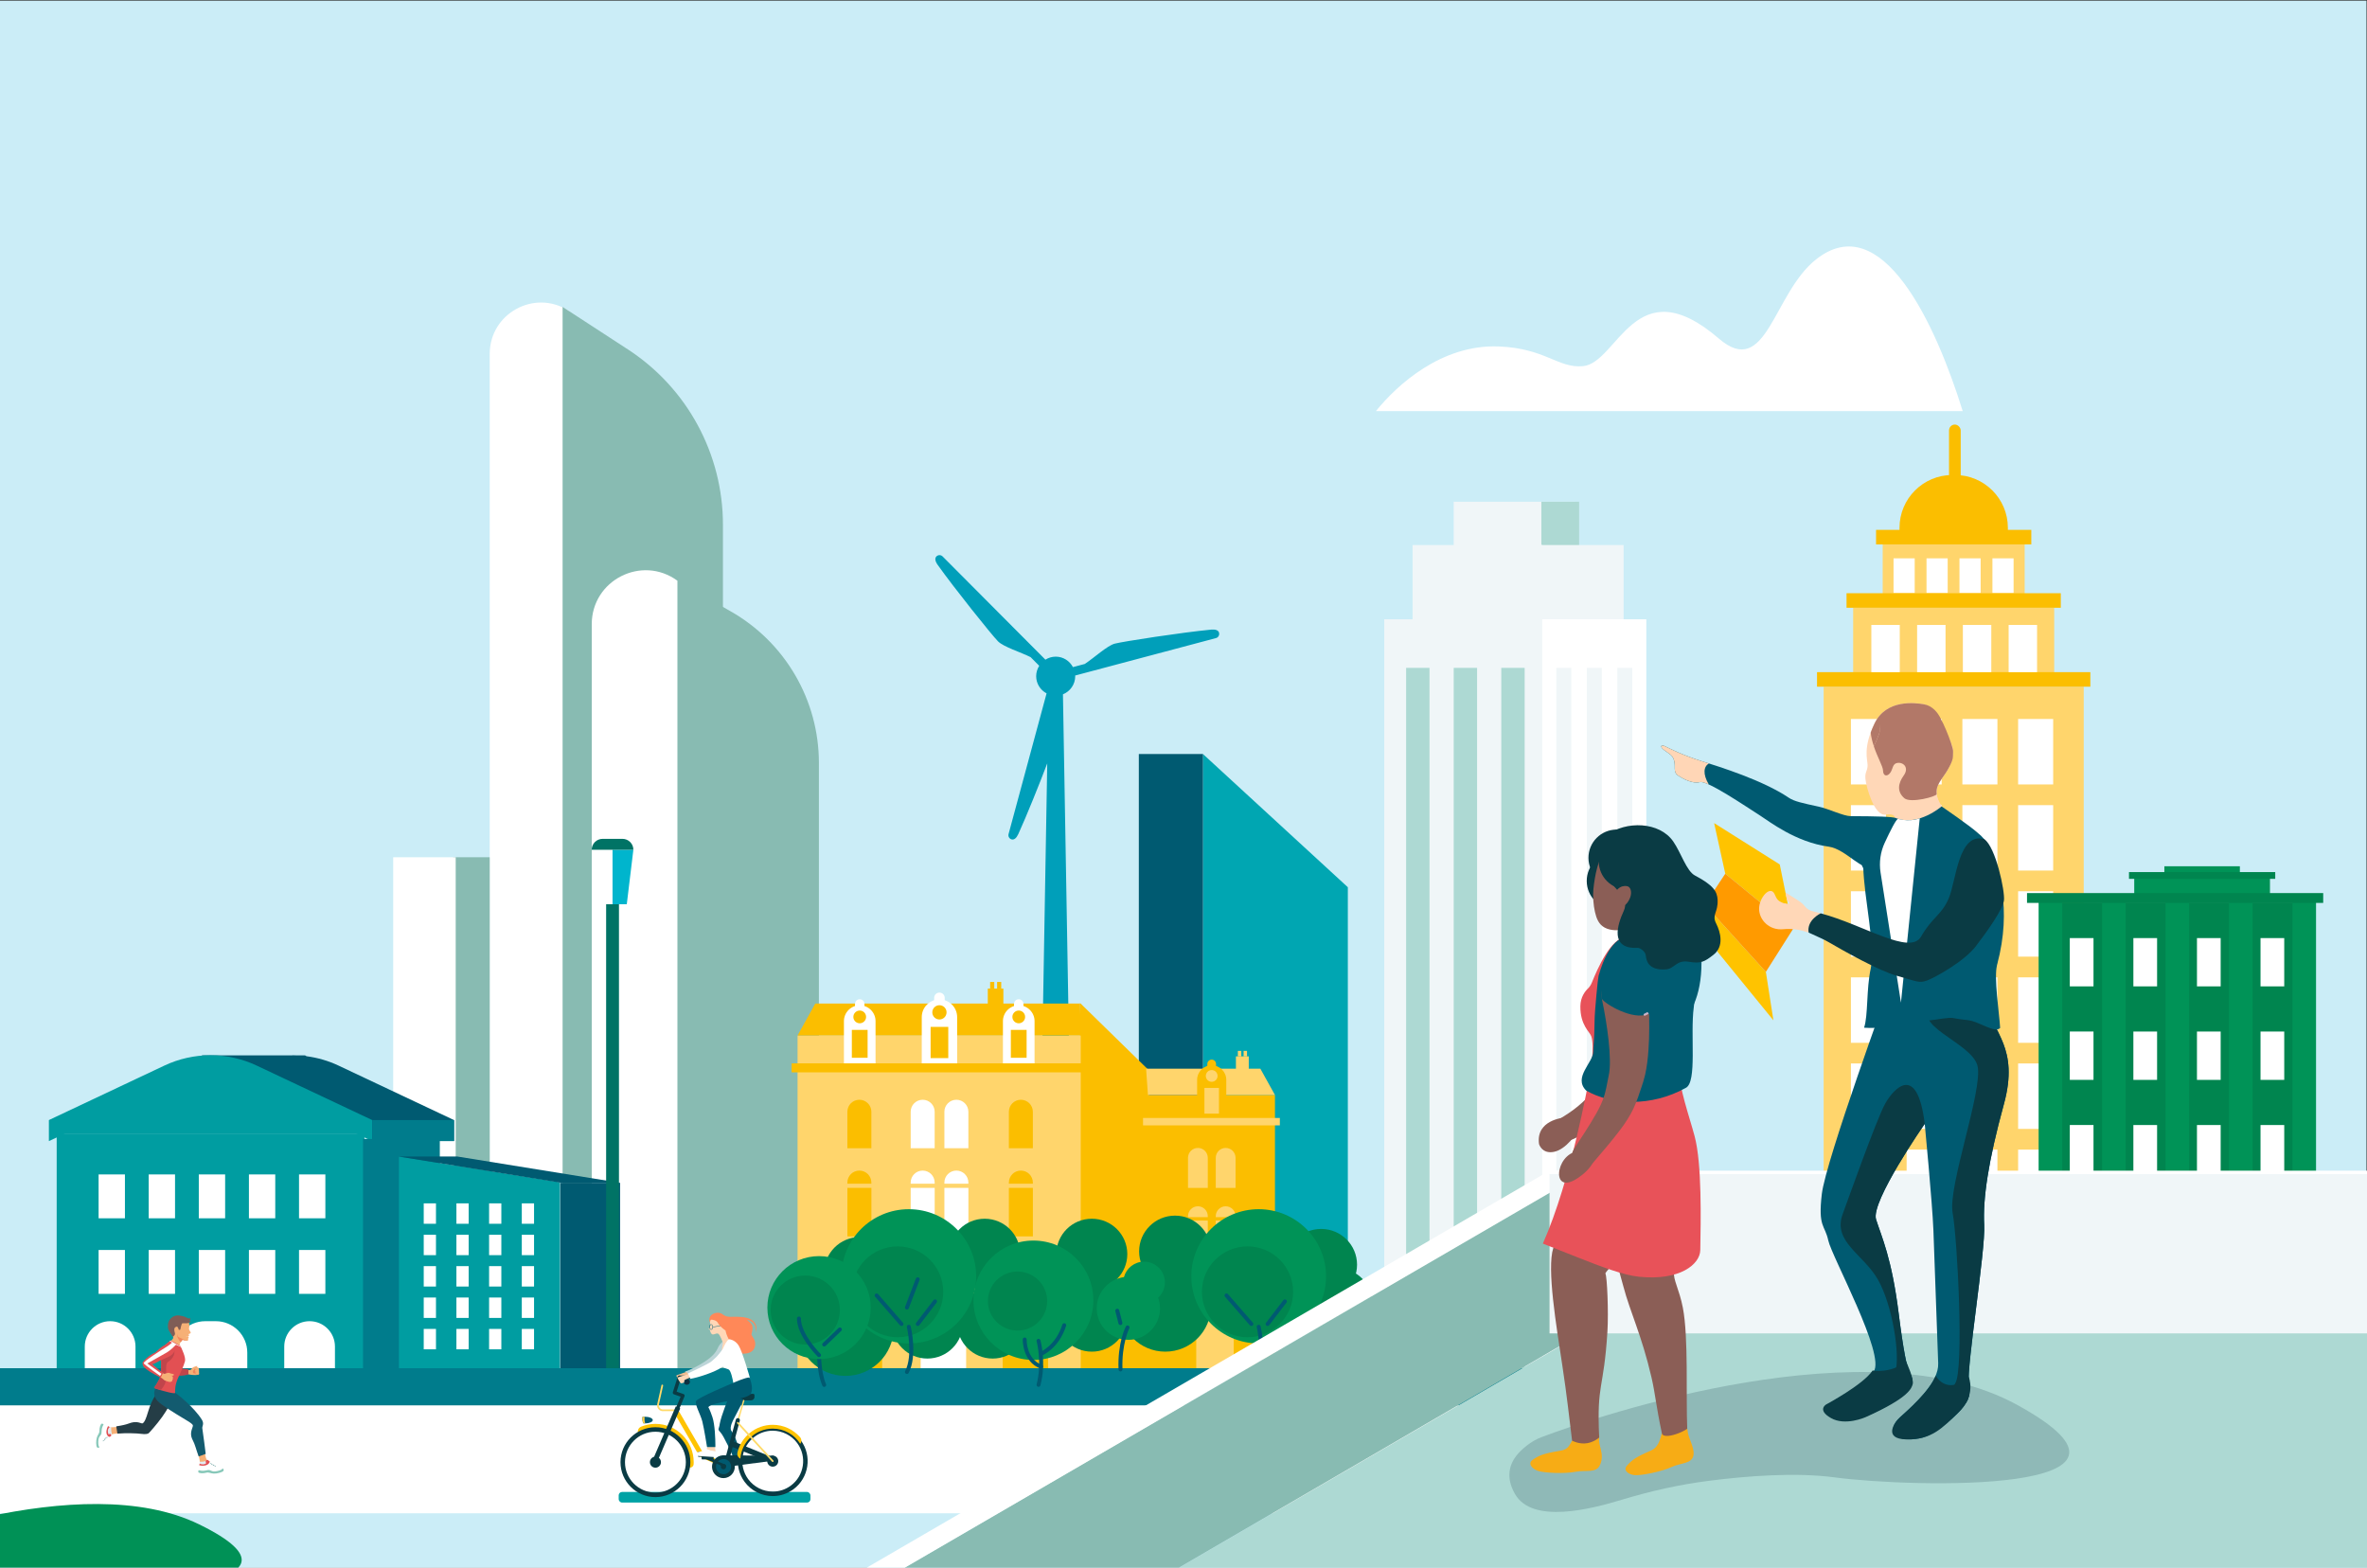 <?xml version="1.0" encoding="UTF-8"?>
<svg xmlns="http://www.w3.org/2000/svg" xmlns:xlink="http://www.w3.org/1999/xlink" viewBox="0 0 1208 800">
  <rect x="0" y="0" width="1208" height="800" fill="#333333" stroke="none"/>
  <defs>
    <style>
      .cls-1 {
        clip-path: url(#clippath);
      }

      .cls-2 {
        fill: none;
      }

      .cls-2, .cls-3, .cls-4, .cls-5, .cls-6, .cls-7, .cls-8, .cls-9, .cls-10, .cls-11, .cls-12, .cls-13, .cls-14, .cls-15, .cls-16, .cls-17, .cls-18, .cls-19, .cls-20, .cls-21, .cls-22, .cls-23, .cls-24, .cls-25, .cls-26, .cls-27, .cls-28, .cls-29, .cls-30, .cls-31, .cls-32, .cls-33, .cls-34, .cls-35, .cls-36, .cls-37, .cls-38, .cls-39, .cls-40, .cls-41, .cls-42, .cls-43, .cls-44, .cls-45, .cls-46, .cls-47, .cls-48, .cls-49, .cls-50, .cls-51, .cls-52, .cls-53, .cls-54, .cls-55 {
        stroke-width: 0px;
      }

      .cls-56 {
        clip-path: url(#clippath-1);
      }

      .cls-57 {
        clip-path: url(#clippath-4);
      }

      .cls-58 {
        clip-path: url(#clippath-3);
      }

      .cls-59 {
        clip-path: url(#clippath-2);
      }

      .cls-60 {
        isolation: isolate;
      }

      .cls-3 {
        fill: #f4b38c;
      }

      .cls-4 {
        fill: #f7ac15;
      }

      .cls-5 {
        fill: #f7ba94;
      }

      .cls-6 {
        fill: #87c8b9;
      }

      .cls-7 {
        fill: #88bbb2;
      }

      .cls-8 {
        fill: #0e3142;
      }

      .cls-9 {
        fill: #0a3b44;
      }

      .cls-10 {
        fill: #135b6f;
      }

      .cls-11 {
        fill: #253d46;
      }

      .cls-12 {
        fill: #cbedf7;
      }

      .cls-13 {
        fill: #e25053;
      }

      .cls-14 {
        fill: #c0454b;
      }

      .cls-15 {
        fill: #add9d3;
      }

      .cls-16 {
        fill: #bcd5d8;
      }

      .cls-17 {
        fill: #b27868;
      }

      .cls-18 {
        fill: #8b5e56;
      }

      .cls-19 {
        fill: #8eb7b5;
      }

      .cls-20 {
        fill: #8fb9b7;
      }

      .cls-21 {
        fill: #009da1;
      }

      .cls-22 {
        fill: #00a2a5;
      }

      .cls-23 {
        fill: #009fba;
      }

      .cls-24 {
        fill: #ff8858;
      }

      .cls-25 {
        fill: #7f5d56;
      }

      .cls-26 {
        fill: #ffd7b7;
      }

      .cls-27 {
        fill: #fff;
      }

      .cls-28 {
        fill: #ef865a;
      }

      .cls-29 {
        fill: #ffe8d7;
      }

      .cls-30 {
        fill: #ffda68;
      }

      .cls-31 {
        fill: #e4987a;
      }

      .cls-32 {
        fill: #e2ebf2;
      }

      .cls-33 {
        fill: #f0bc92;
      }

      .cls-34 {
        fill: #e85259;
      }

      .cls-35 {
        fill: #ffc300;
      }

      .cls-36 {
        fill: #ffce46;
      }

      .cls-37 {
        fill: #ff9a00;
      }

      .cls-38 {
        fill: #ffd56c;
      }

      .cls-39 {
        fill: #ffd6b6;
      }

      .cls-40 {
        fill: #f0f6f8;
      }

      .cls-41 {
        fill: #fbbe00;
      }

      .cls-42 {
        fill: #f6b076;
      }

      .cls-43 {
        fill: #f6c9de;
      }

      .cls-44 {
        fill: #00b5cd;
      }

      .cls-45 {
        fill: #051c39;
      }

      .cls-46 {
        fill: #00a6b2;
      }

      .cls-47 {
        fill: #005b71;
      }

      .cls-48 {
        fill: #005a71;
      }

      .cls-49 {
        fill: #005a70;
      }

      .cls-50 {
        fill: #007365;
      }

      .cls-51 {
        fill: #009357;
      }

      .cls-52 {
        fill: #009156;
      }

      .cls-53 {
        fill: #00854f;
      }

      .cls-54 {
        fill: #007c8c;
      }

      .cls-55 {
        fill: #0071ba;
      }

      .cls-61 {
        mix-blend-mode: multiply;
        opacity: .8;
      }
    </style>
    <clipPath id="clippath">
      <rect class="cls-2" width="1208" height="800"/>
    </clipPath>
    <clipPath id="clippath-1">
      <rect class="cls-2" x="944.61" y="366.92" width="103.23" height="277.62"/>
    </clipPath>
    <clipPath id="clippath-2">
      <rect class="cls-2" x="955.04" y="318.92" width="85.52" height="24.09"/>
    </clipPath>
    <clipPath id="clippath-3">
      <rect class="cls-2" x="966.37" y="284.93" width="64.49" height="17.62"/>
    </clipPath>
    <clipPath id="clippath-4">
      <rect class="cls-2" x="1056.32" y="478.71" width="112.93" height="126.31"/>
    </clipPath>
  </defs>
  <g class="cls-60">
    <g id="Calque_4" data-name="Calque 4">
      <g class="cls-1">
        <rect class="cls-12" x="-2.24" y=".32" width="1209.98" height="790.12"/>
        <g>
          <g>
            <rect class="cls-41" x="994.69" y="216.66" width="5.96" height="38.16" rx="2.98" ry="2.98"/>
            <path class="cls-41" d="M996.35,242.4h1.42c14.87,0,26.95,12.07,26.95,26.95v1.8h-55.31v-1.8c0-14.87,12.07-26.95,26.95-26.95Z"/>
            <rect class="cls-38" x="960.83" y="277.82" width="72.46" height="25.66"/>
            <rect class="cls-41" x="957.45" y="270.4" width="79.23" height="7.42"/>
            <rect class="cls-38" x="945.76" y="310.15" width="102.6" height="33.19"/>
            <rect class="cls-41" x="942.38" y="302.73" width="109.36" height="7.42"/>
            <rect class="cls-38" x="930.7" y="350.44" width="132.73" height="286.36"/>
            <rect class="cls-41" x="927.32" y="343.01" width="139.49" height="7.42"/>
          </g>
          <g class="cls-56">
            <g>
              <rect class="cls-27" x="944.61" y="366.92" width="17.89" height="33.39"/>
              <rect class="cls-27" x="973.05" y="366.92" width="17.89" height="33.39"/>
              <rect class="cls-27" x="1001.5" y="366.92" width="17.89" height="33.39"/>
              <rect class="cls-27" x="1029.95" y="366.92" width="17.89" height="33.39"/>
              <rect class="cls-27" x="944.61" y="410.87" width="17.89" height="33.39"/>
              <rect class="cls-27" x="973.05" y="410.87" width="17.89" height="33.39"/>
              <rect class="cls-27" x="1001.5" y="410.87" width="17.89" height="33.39"/>
              <rect class="cls-27" x="1029.95" y="410.87" width="17.89" height="33.39"/>
              <rect class="cls-27" x="944.61" y="454.81" width="17.89" height="33.39"/>
              <rect class="cls-27" x="973.05" y="454.81" width="17.89" height="33.39"/>
              <rect class="cls-27" x="1001.5" y="454.81" width="17.89" height="33.39"/>
              <rect class="cls-27" x="1029.95" y="454.81" width="17.89" height="33.39"/>
              <rect class="cls-27" x="944.61" y="498.76" width="17.89" height="33.39"/>
              <rect class="cls-27" x="973.05" y="498.76" width="17.89" height="33.39"/>
              <rect class="cls-27" x="1001.5" y="498.76" width="17.89" height="33.39"/>
              <rect class="cls-27" x="1029.95" y="498.76" width="17.89" height="33.39"/>
              <rect class="cls-27" x="944.61" y="542.71" width="17.89" height="33.39"/>
              <rect class="cls-27" x="973.05" y="542.71" width="17.89" height="33.39"/>
              <rect class="cls-27" x="1001.5" y="542.71" width="17.89" height="33.39"/>
              <rect class="cls-27" x="1029.95" y="542.71" width="17.89" height="33.39"/>
              <rect class="cls-27" x="944.61" y="586.66" width="17.89" height="33.39"/>
              <rect class="cls-27" x="973.05" y="586.66" width="17.89" height="33.39"/>
              <rect class="cls-27" x="1001.5" y="586.66" width="17.89" height="33.39"/>
              <rect class="cls-27" x="1029.95" y="586.66" width="17.89" height="33.39"/>
            </g>
          </g>
          <g class="cls-59">
            <g>
              <g id="_Grille_de_répétition_" data-name="&amp;lt;Grille de répétition&amp;gt;">
                <rect class="cls-27" x="955.04" y="318.92" width="14.51" height="27.08"/>
              </g>
              <g id="_Grille_de_répétition_-2" data-name="&amp;lt;Grille de répétition&amp;gt;">
                <rect class="cls-27" x="978.4" y="318.92" width="14.51" height="27.08"/>
              </g>
              <g id="_Grille_de_répétition_-3" data-name="&amp;lt;Grille de répétition&amp;gt;">
                <rect class="cls-27" x="1001.75" y="318.92" width="14.51" height="27.08"/>
              </g>
              <g id="_Grille_de_répétition_-4" data-name="&amp;lt;Grille de répétition&amp;gt;">
                <rect class="cls-27" x="1025.11" y="318.92" width="14.51" height="27.08"/>
              </g>
            </g>
          </g>
          <g class="cls-58">
            <g>
              <g id="_Grille_de_répétition_-5" data-name="&amp;lt;Grille de répétition&amp;gt;">
                <rect class="cls-27" x="966.37" y="284.93" width="10.8" height="20.17"/>
              </g>
              <g id="_Grille_de_répétition_-6" data-name="&amp;lt;Grille de répétition&amp;gt;">
                <rect class="cls-27" x="983.2" y="284.93" width="10.8" height="20.17"/>
              </g>
              <g id="_Grille_de_répétition_-7" data-name="&amp;lt;Grille de répétition&amp;gt;">
                <rect class="cls-27" x="1000.02" y="284.93" width="10.8" height="20.17"/>
              </g>
              <g id="_Grille_de_répétition_-8" data-name="&amp;lt;Grille de répétition&amp;gt;">
                <rect class="cls-27" x="1016.84" y="284.93" width="10.8" height="20.17"/>
              </g>
            </g>
          </g>
        </g>
        <path class="cls-27" d="M702.22,209.78c10.77-13.37,33.52-34.13,62.65-32.98,23.89.95,30.28,11.22,42.99,10.06,17.87-1.63,26.56-50.91,69.35-14.09,24.4,20.99,27.6-22.96,49.59-40.38,33.56-26.59,61.02,32.77,74.87,77.4h-299.45Z"/>
        <path class="cls-23" d="M622.16,322.91c-.34-1.26-1.77-1.82-4.07-1.6-14.68,1.39-45.05,6.06-49.2,7.16-3.83,1.02-10.61,7.3-15.27,10.36l-6.05,1.61c-1.67-3.16-4.96-5.34-8.78-5.34-1.94,0-3.74.58-5.27,1.54l-52.47-52.69c-.86-.87-2.27-.87-3.14,0-.92.92-.69,2.45.65,4.33,8.54,12.01,27.77,35.99,30.8,39.03,2.8,2.81,11.63,5.54,16.61,8.04l4.4,4.42c-.97,1.54-1.56,3.35-1.56,5.31,0,3.81,2.16,7.08,5.31,8.76l-19.4,71.8c-.32,1.18.38,2.4,1.56,2.72,1.26.34,2.46-.63,3.42-2.73,4.18-9.14,10.69-25.34,14.76-36.05l-5.42,312.81h19.47l-6.03-348.07c3.67-1.47,6.26-5.05,6.26-9.24,0-.12-.03-.23-.04-.35l71.87-19.1c1.18-.31,1.88-1.53,1.57-2.71Z"/>
        <g>
          <g>
            <rect class="cls-40" x="741.9" y="256.04" width="62.13" height="35.61"/>
            <rect class="cls-15" x="786.64" y="256.04" width="19.26" height="35.61"/>
          </g>
          <rect class="cls-40" x="762.41" y="278.14" width="66.19" height="44.19"/>
          <rect class="cls-40" x="720.91" y="278.14" width="66.19" height="44.19"/>
          <g>
            <rect class="cls-40" x="706.45" y="316.03" width="82.82" height="459.15"/>
            <g>
              <rect class="cls-15" x="717.62" y="340.82" width="11.93" height="434.36"/>
              <rect class="cls-15" x="741.9" y="340.82" width="11.93" height="434.36"/>
              <rect class="cls-15" x="766.18" y="340.82" width="11.93" height="434.36"/>
            </g>
          </g>
          <g>
            <rect class="cls-27" x="787.1" y="316.03" width="53.1" height="459.15"/>
            <g>
              <rect class="cls-40" x="794.26" y="340.82" width="7.65" height="434.36"/>
              <rect class="cls-40" x="809.83" y="340.82" width="7.65" height="434.36"/>
              <rect class="cls-40" x="825.39" y="340.82" width="7.65" height="434.36"/>
            </g>
          </g>
        </g>
        <g>
          <polygon class="cls-46" points="687.87 687.7 613.93 687.7 613.93 384.8 687.87 452.77 687.87 687.7"/>
          <rect class="cls-48" x="581.2" y="384.8" width="32.73" height="302.9" transform="translate(1195.13 1072.49) rotate(180)"/>
        </g>
        <g>
          <path class="cls-27" d="M249.93,792.02h40.2s0-633.5,0-633.5h0c-17.42-11.07-40.2,1.44-40.2,22.08v611.42Z"/>
          <path class="cls-7" d="M287.12,792.02h81.83s0-524.26,0-524.26c0-36.11-18.26-69.77-48.52-89.46l-33.31-21.68v635.39Z"/>
          <path class="cls-7" d="M346.61,792.02h71.32s0-402.68,0-402.68c0-32.02-17.21-61.57-45.06-77.38l-26.26-14.9v494.96Z"/>
          <path class="cls-27" d="M302,792.02h43.72s0-495.67,0-495.67h0c-18.17-13.28-43.72-.3-43.72,22.2v473.47Z"/>
          <rect class="cls-7" x="231.33" y="437.47" width="18.6" height="354.55" transform="translate(481.25 1229.49) rotate(-180)"/>
          <rect class="cls-27" x="200.67" y="437.47" width="31.9" height="354.55" transform="translate(433.24 1229.49) rotate(-180)"/>
        </g>
        <g>
          <rect class="cls-27" x="38.77" y="589.22" width="146.82" height="110.68"/>
          <path class="cls-48" d="M231.7,571.59l-58.93-27.8c-5.18-2.44-10.69-4.04-16.33-4.78l-.77-.44h-4.41c-.69-.03-1.37-.06-2.06-.06l.11.06h-46.44l87.1,43.43h41.11l.64.34v-10.74Z"/>
          <path class="cls-21" d="M28.93,578.54v120.44h14.34v-11.81c0-7.15,5.79-12.94,12.94-12.94h0c7.15,0,12.94,5.79,12.94,12.94v11.81h19.57v-8.72c0-8.85,7.18-16.03,16.03-16.03h5.42c8.85,0,16.03,7.18,16.03,16.03v8.72h18.86v-11.81c0-7.15,5.79-12.94,12.94-12.94h0c7.15,0,12.94,5.79,12.94,12.94v11.81h15.05v-120.44H28.93ZM63.76,660.28h-13.44v-22.4h13.44v22.4ZM63.76,621.73h-13.44v-22.4h13.44v22.4ZM89.33,660.28h-13.44v-22.4h13.44v22.4ZM89.33,621.73h-13.44v-22.4h13.44v22.4ZM114.9,660.28h-13.44v-22.4h13.44v22.4ZM114.9,621.73h-13.44v-22.4h13.44v22.4ZM140.48,660.28h-13.44v-22.4h13.44v22.4ZM140.48,621.73h-13.44v-22.4h13.44v22.4ZM166.05,660.28h-13.44v-22.4h13.44v22.4ZM166.05,621.73h-13.44v-22.4h13.44v22.4Z"/>
          <path class="cls-21" d="M107.45,547.23h0c-7.76,0-15.42,1.72-22.43,5.03l-56.09,26.46h157.04l-56.09-26.46c-7.02-3.31-14.68-5.03-22.43-5.03Z"/>
          <path class="cls-21" d="M189.95,571.59l-58.93-27.8c-7.37-3.48-15.42-5.28-23.57-5.28h0c-8.15,0-16.2,1.8-23.57,5.28l-58.93,27.8v10.74l58.93-27.8c7.37-3.48,15.42-5.28,23.57-5.28h0c8.15,0,16.2,1.8,23.57,5.28l58.93,27.8v-10.74Z"/>
          <path class="cls-54" d="M185.27,581.24v119.08h39.19v-119.08h-39.19Z"/>
          <path class="cls-21" d="M203.6,590.19v108.86h82.2v-95.73l-82.2-13.13Z"/>
          <path class="cls-48" d="M285.93,603.61v95.44h30.53v-95.44h-30.53Z"/>
          <g>
            <rect class="cls-27" x="216.25" y="678.17" width="6.25" height="10.41"/>
            <rect class="cls-27" x="216.25" y="662.15" width="6.25" height="10.41"/>
            <rect class="cls-27" x="216.25" y="646.13" width="6.25" height="10.41"/>
            <rect class="cls-27" x="216.25" y="630.12" width="6.25" height="10.41"/>
            <rect class="cls-27" x="216.25" y="614.1" width="6.25" height="10.41"/>
            <rect class="cls-27" x="232.93" y="678.17" width="6.25" height="10.41"/>
            <rect class="cls-27" x="232.93" y="662.15" width="6.25" height="10.41"/>
            <rect class="cls-27" x="232.93" y="646.13" width="6.25" height="10.41"/>
            <rect class="cls-27" x="232.93" y="630.12" width="6.25" height="10.41"/>
            <rect class="cls-27" x="232.93" y="614.1" width="6.25" height="10.41"/>
            <rect class="cls-27" x="249.61" y="678.17" width="6.25" height="10.41"/>
            <rect class="cls-27" x="249.61" y="662.15" width="6.25" height="10.41"/>
            <rect class="cls-27" x="249.61" y="646.13" width="6.25" height="10.41"/>
            <rect class="cls-27" x="249.61" y="630.12" width="6.25" height="10.41"/>
            <rect class="cls-27" x="249.61" y="614.1" width="6.25" height="10.41"/>
            <rect class="cls-27" x="266.3" y="678.17" width="6.25" height="10.41"/>
            <rect class="cls-27" x="266.3" y="662.15" width="6.25" height="10.41"/>
            <rect class="cls-27" x="266.3" y="646.13" width="6.25" height="10.41"/>
            <rect class="cls-27" x="266.3" y="630.12" width="6.25" height="10.41"/>
            <rect class="cls-27" x="266.3" y="614.1" width="6.25" height="10.41"/>
          </g>
          <path class="cls-48" d="M203.37,590.19h30.03l83.06,13.42h-30.03l-83.06-13.42Z"/>
          <rect class="cls-54" x="189.95" y="571.59" width="41.75" height="10.74"/>
        </g>
        <g>
          <polygon class="cls-41" points="587.2 700.95 551.22 700.95 551.22 511.86 586.21 546.08 587.2 700.95"/>
          <rect class="cls-38" x="407.04" y="528.44" width="144.51" height="172.43"/>
          <g>
            <rect class="cls-41" x="432.47" y="606.2" width="12.25" height="24.75"/>
            <path class="cls-41" d="M444.71,604.08h-12.25v-.59c0-3.38,2.74-6.12,6.12-6.12s6.12,2.74,6.12,6.12v.59Z"/>
            <path class="cls-41" d="M444.71,585.97h-12.25v-18.63c0-3.38,2.74-6.12,6.12-6.12s6.12,2.74,6.12,6.12v18.63Z"/>
            <rect class="cls-27" x="464.77" y="606.2" width="12.25" height="24.75"/>
            <path class="cls-27" d="M477.02,604.08h-12.25v-.59c0-3.38,2.74-6.12,6.12-6.12s6.12,2.74,6.12,6.12v.59Z"/>
            <path class="cls-27" d="M477.02,585.97h-12.25v-18.63c0-3.38,2.74-6.12,6.12-6.12s6.12,2.74,6.12,6.12v18.63Z"/>
            <rect class="cls-27" x="481.97" y="606.2" width="12.25" height="24.75"/>
            <path class="cls-27" d="M494.22,604.08h-12.25v-.59c0-3.38,2.74-6.12,6.12-6.12s6.12,2.74,6.12,6.12v.59Z"/>
            <path class="cls-27" d="M494.22,585.97h-12.25v-18.63c0-3.38,2.74-6.12,6.12-6.12s6.12,2.74,6.12,6.12v18.63Z"/>
            <rect class="cls-41" x="514.88" y="606.2" width="12.25" height="24.75"/>
            <path class="cls-41" d="M527.13,604.08h-12.25v-.59c0-3.38,2.74-6.12,6.12-6.12s6.12,2.74,6.12,6.12v.59Z"/>
            <path class="cls-41" d="M527.13,585.97h-12.25v-18.63c0-3.38,2.74-6.12,6.12-6.12s6.12,2.74,6.12,6.12v18.63Z"/>
            <path class="cls-41" d="M450.2,700.81h-23.21v-35.29c0-6.41,5.19-11.6,11.6-11.6s11.6,5.19,11.6,11.6v35.29Z"/>
            <path class="cls-27" d="M493.08,700.81h-23.21v-35.29c0-6.41,5.19-11.6,11.6-11.6s11.6,5.19,11.6,11.6v35.29Z"/>
            <path class="cls-41" d="M534.93,700.81h-23.21v-35.29c0-6.41,5.19-11.6,11.6-11.6s11.6,5.19,11.6,11.6v35.29Z"/>
          </g>
          <polygon class="cls-41" points="551.22 512.14 416.07 512.14 407.04 528.44 551.54 528.44 551.22 512.14"/>
          <path class="cls-27" d="M446.83,545.65h-16.13v-24.54c0-4.46,3.61-8.07,8.07-8.07s8.07,3.61,8.07,8.07v24.54Z"/>
          <path class="cls-27" d="M441.18,519.69h-4.83v-7.35c0-1.33,1.08-2.41,2.41-2.41s2.41,1.08,2.41,2.41v7.35Z"/>
          <rect class="cls-41" x="434.74" y="525.57" width="8.04" height="14.23"/>
          <path class="cls-27" d="M527.98,545.65h-16.13v-24.54c0-4.46,3.61-8.07,8.07-8.07s8.07,3.61,8.07,8.07v24.54Z"/>
          <path class="cls-27" d="M522.33,519.69h-4.83v-7.35c0-1.33,1.08-2.41,2.41-2.41s2.41,1.08,2.41,2.41v7.35Z"/>
          <rect class="cls-41" x="515.89" y="525.57" width="8.04" height="14.23"/>
          <path class="cls-27" d="M488.48,546.53h-18.06v-27.47c0-4.99,4.04-9.03,9.03-9.03s9.03,4.04,9.03,9.03v27.47Z"/>
          <path class="cls-27" d="M482.15,517.45h-5.41v-8.22c0-1.49,1.21-2.7,2.7-2.7s2.7,1.21,2.7,2.7v8.22Z"/>
          <rect class="cls-41" x="474.94" y="524.04" width="9.01" height="15.93"/>
          <circle class="cls-41" cx="438.76" cy="518.95" r="3.25"/>
          <circle class="cls-41" cx="519.92" cy="518.95" r="3.25"/>
          <circle class="cls-41" cx="479.44" cy="516.62" r="3.64"/>
          <g>
            <rect class="cls-41" x="504.12" y="504.5" width="7.95" height="7.92"/>
            <rect class="cls-41" x="505.32" y="501.11" width="2.11" height="3.4"/>
            <rect class="cls-41" x="508.87" y="501.11" width="2.11" height="3.4"/>
          </g>
          <rect class="cls-41" x="404.01" y="542.65" width="150.56" height="4.59"/>
          <rect class="cls-41" x="585.85" y="558.81" width="64.83" height="142.07"/>
          <g>
            <rect class="cls-38" x="606.3" y="622.87" width="10.09" height="20.39"/>
            <path class="cls-38" d="M616.39,621.13h-10.09v-.49c0-2.79,2.26-5.05,5.05-5.05s5.05,2.26,5.05,5.05v.49Z"/>
            <path class="cls-38" d="M616.39,606.21h-10.09v-15.35c0-2.79,2.26-5.05,5.05-5.05s5.05,2.26,5.05,5.05v15.35Z"/>
            <rect class="cls-38" x="620.47" y="622.87" width="10.09" height="20.39"/>
            <path class="cls-38" d="M630.56,621.13h-10.09v-.49c0-2.79,2.26-5.05,5.05-5.05s5.05,2.26,5.05,5.05v.49Z"/>
            <path class="cls-38" d="M630.56,606.21h-10.09v-15.35c0-2.79,2.26-5.05,5.05-5.05s5.05,2.26,5.05,5.05v15.35Z"/>
            <path class="cls-38" d="M629.62,700.82h-19.12v-29.08c0-5.28,4.28-9.56,9.56-9.56s9.56,4.28,9.56,9.56v29.08Z"/>
          </g>
          <polygon class="cls-38" points="643.23 545.38 584.91 545.38 585.85 558.81 650.68 558.81 643.23 545.38"/>
          <path class="cls-41" d="M625.83,573.71h-14.88v-22.63c0-4.11,3.33-7.44,7.44-7.44s7.44,3.33,7.44,7.44v22.63Z"/>
          <path class="cls-41" d="M620.62,549.75h-4.46v-6.78c0-1.23,1-2.23,2.23-2.23s2.23,1,2.23,2.23v6.78Z"/>
          <rect class="cls-38" x="614.68" y="555.18" width="7.42" height="13.13"/>
          <circle class="cls-38" cx="618.39" cy="549.07" r="3"/>
          <g>
            <rect class="cls-38" x="630.76" y="539.08" width="6.55" height="6.52"/>
            <rect class="cls-38" x="631.75" y="536.29" width="1.74" height="2.8"/>
            <rect class="cls-38" x="634.67" y="536.29" width="1.74" height="2.8"/>
          </g>
          <rect class="cls-38" x="583.35" y="570.52" width="69.82" height="3.78"/>
        </g>
        <g>
          <rect class="cls-50" x="309.33" y="461.46" width="6.55" height="261.06" transform="translate(625.22 1183.98) rotate(-180)"/>
          <polygon class="cls-27" points="301.97 433.64 312.61 433.64 312.61 461.46 305.33 461.46 301.97 433.64"/>
          <polygon class="cls-44" points="323.24 433.64 312.61 433.64 312.61 461.46 319.88 461.46 323.24 433.64"/>
          <path class="cls-50" d="M301.97,428.08h21.27c0,3.07-2.49,5.56-5.56,5.56h-10.14c-3.07,0-5.56-2.49-5.56-5.56h0Z" transform="translate(625.22 861.72) rotate(180)"/>
        </g>
        <g>
          <rect class="cls-53" x="1048.41" y="460.52" width="125.8" height="205.5"/>
          <rect class="cls-27" x="1052.63" y="624.04" width="64.61" height="44.15"/>
          <rect class="cls-27" x="1154.13" y="633.63" width="12.15" height="38.07"/>
          <g>
            <rect class="cls-51" x="1040.41" y="460.04" width="12.04" height="149.67"/>
            <rect class="cls-51" x="1072.8" y="460.04" width="12.04" height="149.67"/>
            <rect class="cls-51" x="1105.18" y="460.04" width="12.04" height="149.67"/>
            <rect class="cls-51" x="1137.57" y="460.04" width="12.04" height="205.99"/>
            <rect class="cls-51" x="1169.95" y="460.04" width="12.04" height="205.99"/>
          </g>
          <g class="cls-57">
            <g>
              <rect class="cls-27" x="1056.32" y="478.71" width="12.1" height="24.67"/>
              <rect class="cls-27" x="1088.77" y="478.71" width="12.1" height="24.67"/>
              <rect class="cls-27" x="1121.22" y="478.71" width="12.1" height="24.67"/>
              <rect class="cls-27" x="1153.66" y="478.71" width="12.1" height="24.67"/>
              <rect class="cls-27" x="1056.32" y="526.41" width="12.1" height="24.67"/>
              <rect class="cls-27" x="1088.77" y="526.41" width="12.1" height="24.67"/>
              <rect class="cls-27" x="1121.22" y="526.41" width="12.1" height="24.67"/>
              <rect class="cls-27" x="1153.66" y="526.41" width="12.1" height="24.67"/>
              <rect class="cls-27" x="1056.32" y="574.12" width="12.1" height="24.67"/>
              <rect class="cls-27" x="1088.77" y="574.12" width="12.1" height="24.67"/>
              <rect class="cls-27" x="1121.22" y="574.12" width="12.1" height="24.67"/>
              <rect class="cls-27" x="1153.66" y="574.12" width="12.1" height="24.67"/>
            </g>
          </g>
          <rect class="cls-51" x="1089.21" y="448.07" width="69.27" height="8.92"/>
          <rect class="cls-51" x="1104.58" y="442.07" width="38.54" height="4.29"/>
          <rect class="cls-53" x="1086.53" y="445.04" width="74.64" height="3.45"/>
          <rect class="cls-53" x="1034.49" y="455.75" width="151.16" height="5.02"/>
        </g>
        <rect class="cls-27" x="-3.77" y="698.22" width="1217.13" height="105.38"/>
        <rect class="cls-54" x="-3.77" y="698.22" width="1217.13" height="18.96"/>
        <rect class="cls-12" x="-3.77" y="772.24" width="1217.13" height="31.35"/>
        <g>
          <path class="cls-53" d="M456.1,677.62c0,13.55-11.03,24.53-24.63,24.53-13.6,0-24.63-10.98-24.63-24.53s11.03-24.53,24.63-24.53,24.63,10.98,24.63,24.53Z"/>
          <ellipse class="cls-53" cx="438.75" cy="649.35" rx="18.11" ry="18.04"/>
          <ellipse class="cls-53" cx="473.27" cy="675.26" rx="18.11" ry="18.04"/>
          <ellipse class="cls-53" cx="506.61" cy="675.26" rx="18.11" ry="18.04"/>
          <path class="cls-53" d="M520.65,639.98c0,9.96-8.11,18.04-18.11,18.04-10,0-18.11-8.08-18.11-18.04s8.11-18.04,18.11-18.04,18.11,8.08,18.11,18.04Z"/>
          <path class="cls-53" d="M575.32,639.98c0,9.96-8.11,18.04-18.11,18.04-10,0-18.11-8.08-18.11-18.04,0-9.96,8.11-18.04,18.11-18.04s18.11,8.08,18.11,18.04Z"/>
          <path class="cls-53" d="M575.32,671.73c0,9.96-8.11,18.04-18.11,18.04-10,0-18.11-8.08-18.11-18.04,0-9.96,8.11-18.04,18.11-18.04s18.11,8.08,18.11,18.04Z"/>
          <ellipse class="cls-53" cx="594.71" cy="666.57" rx="23.29" ry="23.2"/>
          <path class="cls-53" d="M617.99,638.6c0,10.08-8.2,18.24-18.32,18.24-10.12,0-18.32-8.17-18.32-18.24s8.2-18.24,18.32-18.24c10.12,0,18.32,8.17,18.32,18.24Z"/>
          <path class="cls-53" d="M692.57,645.39c0,10.08-8.2,18.24-18.32,18.24-10.12,0-18.32-8.17-18.32-18.24s8.2-18.24,18.32-18.24c10.12,0,18.32,8.17,18.32,18.24Z"/>
          <path class="cls-53" d="M700.51,665.31c0,10.08-8.2,18.24-18.32,18.24-10.12,0-18.32-8.17-18.32-18.24s8.2-18.24,18.32-18.24c10.12,0,18.32,8.17,18.32,18.24Z"/>
          <ellipse class="cls-51" cx="642.37" cy="651.33" rx="34.38" ry="34.25"/>
          <ellipse class="cls-53" cx="636.68" cy="659.24" rx="23.27" ry="23.18"/>
          <path class="cls-48" d="M641.4,701.16c-.16,0-.31-.04-.46-.11-.49-.25-.69-.86-.43-1.35,4.2-8.1.91-22.27.88-22.41-.13-.54.21-1.08.75-1.21.54-.13,1.09.21,1.21.75.14.61,3.49,15.04-1.05,23.8-.18.35-.53.54-.9.54Z"/>
          <path class="cls-48" d="M646.92,676.68c-.21,0-.43-.07-.61-.21-.44-.34-.53-.97-.19-1.41l8.84-11.55c.34-.44.97-.53,1.41-.19.44.34.53.97.19,1.41l-8.84,11.55c-.2.26-.5.4-.8.4Z"/>
          <path class="cls-48" d="M638.64,676.68c-.28,0-.56-.12-.76-.35l-12.7-14.58c-.37-.42-.32-1.05.1-1.42.42-.36,1.06-.32,1.42.1l12.7,14.58c.37.42.32,1.05-.1,1.42-.19.17-.43.25-.66.25Z"/>
          <ellipse class="cls-51" cx="463.81" cy="651.33" rx="34.38" ry="34.25"/>
          <ellipse class="cls-53" cx="458.12" cy="659.24" rx="23.27" ry="23.18"/>
          <path class="cls-48" d="M462.84,701.16c-.16,0-.31-.04-.46-.11-.49-.25-.69-.86-.43-1.35,4.2-8.1.91-22.27.88-22.41-.13-.54.21-1.08.75-1.21.54-.13,1.09.21,1.21.75.14.61,3.49,15.04-1.05,23.8-.18.35-.53.54-.9.54Z"/>
          <path class="cls-48" d="M468.37,676.68c-.21,0-.43-.07-.61-.21-.44-.34-.53-.97-.19-1.41l8.84-11.55c.34-.44.97-.53,1.41-.19.44.34.53.97.19,1.41l-8.84,11.55c-.2.26-.5.4-.8.4Z"/>
          <path class="cls-48" d="M460.08,676.68c-.28,0-.56-.12-.76-.35l-12.7-14.58c-.37-.42-.32-1.05.1-1.42.42-.36,1.06-.32,1.42.1l12.7,14.58c.37.42.32,1.05-.1,1.42-.19.17-.43.25-.66.25Z"/>
          <path class="cls-51" d="M594.51,654.44c0-5.85-4.76-10.59-10.63-10.59-4.93,0-9.06,3.35-10.27,7.88-7.85,1.1-13.9,7.79-13.9,15.92,0,8.89,7.23,16.09,16.16,16.09,8.92,0,16.16-7.2,16.16-16.09,0-1.9-.35-3.72-.96-5.42,2.11-1.94,3.44-4.7,3.44-7.79Z"/>
          <path class="cls-48" d="M571.86,699.87c-.54,0-.98-.42-1.01-.96-.56-13.59,3.53-21.62,3.7-21.96.26-.49.86-.69,1.36-.43.49.25.69.86.43,1.35-.04.08-4.01,7.94-3.48,20.95.02.55-.41,1.02-.97,1.05-.01,0-.03,0-.04,0Z"/>
          <path class="cls-48" d="M571.81,676.21c-.45,0-.86-.3-.98-.76l-1.61-6.33c-.14-.54.19-1.08.73-1.22.54-.13,1.09.19,1.23.73l1.61,6.33c.14.54-.19,1.08-.73,1.22-.08.02-.17.03-.25.03Z"/>
          <ellipse class="cls-51" cx="527.4" cy="663.55" rx="30.59" ry="30.47"/>
          <path class="cls-53" d="M534.42,663.95c0,8.32-6.77,15.06-15.12,15.06-8.35,0-15.12-6.74-15.12-15.06s6.77-15.06,15.12-15.06,15.12,6.74,15.12,15.06Z"/>
          <path class="cls-48" d="M530.02,707.73c-.08,0-.17-.01-.26-.03-.54-.14-.86-.69-.72-1.23,2.92-11.14.03-21.85,0-21.96-.15-.54.17-1.09.7-1.24.54-.14,1.09.17,1.24.7.13.46,3.06,11.32,0,23-.12.45-.53.75-.98.75Z"/>
          <path class="cls-48" d="M531.36,691.85c-.4,0-.77-.24-.93-.62-.21-.51.04-1.1.55-1.31.08-.03,7.86-3.33,11.19-13.95.17-.53.74-.82,1.26-.66.53.17.83.73.66,1.26-3.63,11.56-12,15.07-12.35,15.21-.12.05-.25.07-.38.07Z"/>
          <path class="cls-48" d="M531.36,698.45c-.12,0-.24-.02-.35-.06-9.31-3.46-9.07-14.75-9.06-14.86.02-.55.5-1,1.04-.97.56.02.99.48.98,1.03-.01.41-.2,9.97,7.75,12.92.52.19.79.77.59,1.29-.15.4-.54.65-.95.65Z"/>
          <path class="cls-48" d="M420.63,707.77c-.39,0-.76-.22-.92-.6-3.1-7.01-2.73-18.13-2.71-18.6.02-.55.49-.99,1.04-.97.56.02.99.49.97,1.04,0,.11-.37,11.13,2.54,17.71.22.51,0,1.1-.52,1.32-.13.06-.27.09-.41.09Z"/>
          <ellipse class="cls-51" cx="418" cy="667.29" rx="26.37" ry="26.27"/>
          <ellipse class="cls-53" cx="410.96" cy="668.53" rx="17.67" ry="17.6"/>
          <path class="cls-48" d="M420.63,687.14c-.26,0-.53-.1-.73-.31-.39-.4-.38-1.04.02-1.42l8.01-7.7c.4-.38,1.04-.37,1.43.03.39.4.38,1.04-.02,1.42l-8.01,7.7c-.2.19-.45.28-.7.28Z"/>
          <path class="cls-48" d="M418,692.57c-.26,0-.51-.1-.71-.29-.43-.43-10.56-10.52-10.56-19.42,0-.56.45-1,1.01-1s1.01.45,1.01,1c0,8.05,9.87,17.89,9.97,17.99.4.39.4,1.03,0,1.42-.2.2-.46.3-.72.3Z"/>
          <path class="cls-48" d="M462.84,668.29c-.12,0-.24-.02-.36-.07-.52-.2-.78-.78-.58-1.3l5.52-14.44c.2-.52.78-.78,1.3-.58.52.2.78.78.58,1.3l-5.52,14.44c-.15.4-.54.65-.94.65Z"/>
        </g>
        <g>
          <rect class="cls-22" x="315.75" y="761.39" width="97.86" height="5.4" rx="1.7" ry="1.7" transform="translate(729.36 1528.17) rotate(-180)"/>
          <g>
            <path class="cls-33" d="M350.66,699.92c-.12.04-5.16,1.84-5.32,1.9s-.37.49.49,1.2l.87.71,6.11-2.51-2.15-1.3Z"/>
            <path class="cls-16" d="M369.26,684.33s-1.73.98-2.93,3.61c-1.2,2.63-3.26,4.95-8.46,8.05-5.2,3.1-8.46,4.01-8.46,4.01,0,0,1.53.12,2.27,1.65.74,1.53,16.54-7.46,16.54-7.46l3.75-6.64-2.72-3.22Z"/>
            <g>
              <g>
                <path class="cls-29" d="M377.95,743.8l-1.2-2.06-2.51,1.2s.31.44.81,1.55c.17.38.37.83.12,1.64.72.07,2.12.11,3.84-.34-.5-.98-1.07-1.99-1.07-1.99Z"/>
                <path class="cls-27" d="M375.18,746.13c-.09.17-.22.35-.39.54-1.18,1.33-3.02,2.01-3.2,2.62-.01.04-.02.09-.03.13-.07.5.48.88.98.72l7.08-2.13s.18.06.14-.5c-.02-.24-.36-.97-.74-1.72-1.73.45-3.12.41-3.84.34Z"/>
              </g>
              <path class="cls-49" d="M371.76,713.46s-3.68,8.88-4.44,13.16c-.32,2.75-1.39,2.55.32,4.29,1.71,1.73,5.92,11.02,6.5,12.65,0,0,2.4-.1,3.47-1.33,0,0-1.06-7.55-4.34-12.04-1.24-1.73,1.08-5.82,1.08-5.82l6.68-12.86h-3.11s-6.18,1.94-6.18,1.94Z"/>
            </g>
            <path class="cls-24" d="M363.05,675.53s-1.3-.82-.97-2.75c.33-1.92,2.89-3.18,5.03-2.79,2.15.39,2.02,1.85,5.32,2,3.3.16,15.14-1.49,13.49,8.09-.12-1.45.21-5.62-4.83-6.64.54.59,3.05,1.92,2.97,4.28-.08,2.36-.83,2.83-.41,3.73.41.9,2.23,2.63,1.69,5.42-.54,2.79-2.97,4.32-7.55,3.85-4.58-.47-8.91-9.74-8.91-9.74l-4.29-5.5-1.55.04Z"/>
            <path class="cls-26" d="M362.95,673.45c-.08,0-.15.03-.19.09-.17.25-.57.96-.3,1.91.33,1.18-.42,2.64-.87,2.92l.52.11c.09.02.15.08.17.17.1.51.51,2.27,1.46,2.34,1.11.08,2.06-.98,2.97-.24.84.69,2.08,4.03,2.25,4.5.01.04.02.07,0,.11-.09.42-.64,3.09-.52,3.6l.04,1.02.38-.21c.07-.04.11-.11.11-.18,0-.46.23-2.28,2.94-5.86.05-.06.06-.15.02-.22-1.28-2.46-1.57-4.05-1.62-4.43,0-.06-.04-.1-.09-.14-.47-.32-2.94-2.08-3.76-3.72-.79-1.58-2.96-1.75-3.51-1.77Z"/>
            <path class="cls-49" d="M362.93,678.58c-.53,0-.95-.61-.95-1.38,0-.77.42-1.38.95-1.38s.95.61.95,1.38c0,.77-.42,1.38-.95,1.38ZM362.93,676.03c-.4,0-.74.54-.74,1.17,0,.64.34,1.17.74,1.17s.74-.54.74-1.17c0-.64-.34-1.17-.74-1.17Z"/>
            <path class="cls-49" d="M363.78,677.3c-.05,0-.1-.04-.11-.09,0-.06.03-.11.09-.12l3.74-.55c.06,0,.11.03.12.09,0,.06-.03.11-.09.12l-3.74.55s-.01,0-.02,0Z"/>
            <path class="cls-27" d="M371.98,683.43s2.97.08,4.95,3.14c1.98,3.06,5.82,16.69,5.82,16.69,0,0-7.43,2.28-8.42,2.91-.37-2.28-1.28-6.52-2.35-7.23-1.07-.71-3.26-.39-4.25-3.18-.99-2.79,1.98-10.72,4.25-12.33Z"/>
            <ellipse class="cls-8" cx="350.54" cy="705.2" rx="1.55" ry="1.47"/>
            <g>
              <path class="cls-30" d="M338.33,720.14h6.5c.24,0,.44-.2.44-.44,0-.24-.2-.44-.44-.44h-6.5c-.64,0-1.23-.28-1.63-.78-.4-.5-.55-1.14-.41-1.76l2.15-9.61c.05-.24-.1-.48-.34-.53-.24-.05-.48.1-.53.34l-2.15,9.61c-.2.88.01,1.8.58,2.51.57.71,1.41,1.11,2.32,1.11Z"/>
              <g>
                <path class="cls-35" d="M350.94,748.98c.34-1.87.39-3.83.04-5.87-1.43-8.14-8.67-14.18-16.94-14-3.04.06-5.89.94-8.33,2.41h0c-.55-1.38.13-2.92,1.51-3.48,2.25-.91,4.71-1.41,7.28-1.41,10.78,0,19.53,8.74,19.53,19.53,0,.35,0,.7-.03,1.05-.05.99-.88,1.76-1.87,1.76h-1.18Z"/>
                <path class="cls-30" d="M376.54,725.69c.15,0,.3-.1.34-.26l3.32-11.62c.05-.19-.06-.39-.24-.44-.19-.06-.39.05-.44.24l-3.32,11.62c-.05.19.06.39.24.44.03,0,.07.01.1.01Z"/>
                <path class="cls-9" d="M380.01,756.22c-5.83-7.91-4.13-19.1,3.78-24.93,3.09-2.27,6.74-3.48,10.56-3.48,5.65,0,11.02,2.71,14.37,7.26,5.83,7.91,4.13,19.1-3.78,24.93-3.09,2.27-6.74,3.48-10.56,3.48-5.65,0-11.02-2.71-14.37-7.26ZM385.15,733.14c-6.9,5.08-8.37,14.82-3.29,21.72,2.92,3.96,7.6,6.32,12.52,6.32,3.33,0,6.51-1.05,9.2-3.03,6.9-5.08,8.37-14.82,3.29-21.72-2.92-3.96-7.6-6.32-12.52-6.32-3.33,0-6.51,1.05-9.2,3.03Z"/>
                <path class="cls-9" d="M394.06,746.57c.55,0,1.08-.33,1.3-.88.29-.72-.05-1.54-.77-1.83l-19.34-7.9c-.72-.29-1.54.05-1.83.77-.29.72.05,1.54.77,1.83l19.34,7.9c.17.07.35.1.53.1Z"/>
                <g>
                  <path class="cls-49" d="M328.36,726.36c.25.02.51.03.78.03.05,0,.1,0,.15,0,2.14-.03,3.85-.78,3.85-1.7s-1.79-1.7-4-1.7c-.07,0-.13,0-.2,0-.37,0-.73.04-1.06.08-.09.66-.18,2.09.48,3.29Z"/>
                  <path class="cls-36" d="M328.36,726.36c.25.02.51.03.78.03.05,0,.1,0,.15,0-.43-1.11-.39-2.73-.34-3.4-.37,0-.73.04-1.06.08-.09.66-.18,2.09.48,3.29Z"/>
                </g>
                <path class="cls-9" d="M345.59,720.15c.34,0,.67-.2.81-.54l2.94-7.03c.09-.22.09-.48,0-.7-.1-.22-.28-.39-.51-.47l-3.5-1.22,2.05-6.48h4.47c.49,0,.88-.39.88-.88s-.39-.88-.88-.88h-5.12c-.38,0-.72.25-.84.61l-2.5,7.9c-.14.45.1.94.55,1.09l3.42,1.2-2.58,6.17c-.19.45.02.96.47,1.15.11.05.23.07.34.07Z"/>
                <path class="cls-35" d="M363.95,746.52l1.01-2.25-4.77-2.15c-.87-.39-1.58-1.03-2.06-1.85l-11.94-20.58-2.13,1.24,11.94,20.58c.74,1.27,1.83,2.26,3.17,2.86l4.77,2.15Z"/>
                <path class="cls-9" d="M370.73,747.22c.46,0,.89-.31,1.02-.78l5.82-21.43c.15-.56-.18-1.14-.74-1.29-.56-.15-1.14.18-1.29.74l-5.82,21.43c-.15.56.18,1.14.74,1.29.09.03.19.04.28.04Z"/>
                <g>
                  <path class="cls-9" d="M316.67,746.17c0-9.83,8-17.83,17.83-17.83,9.83,0,17.83,8,17.83,17.83,0,9.83-8,17.83-17.83,17.83-9.83,0-17.83-8-17.83-17.83ZM318.96,746.17c0,8.57,6.97,15.53,15.53,15.53,8.57,0,15.53-6.97,15.53-15.53,0-8.57-6.97-15.53-15.53-15.53-8.57,0-15.53,6.97-15.53,15.53Z"/>
                  <rect class="cls-9" x="325.21" y="730.72" width="29.83" height="2.46" transform="translate(-466.67 754.78) rotate(-66.7)"/>
                  <path class="cls-9" d="M331.68,746.17c0,1.56,1.26,2.82,2.82,2.82s2.82-1.26,2.82-2.82-1.26-2.82-2.82-2.82-2.82,1.26-2.82,2.82Z"/>
                </g>
                <rect class="cls-9" x="356.17" y="740.81" width="8.06" height="2.64" rx=".42" ry=".42" transform="translate(720.4 1484.26) rotate(-180)"/>
                <polygon class="cls-9" points="368.54 748.98 368.87 742.66 394.88 742.88 394.59 745.42 373.63 748.19 368.54 748.98"/>
                <g>
                  <circle class="cls-9" cx="369.22" cy="748.47" r="5.82" transform="translate(-162.08 104.85) rotate(-13.28)"/>
                  <circle class="cls-49" cx="369.22" cy="748.47" r="3.87" transform="translate(-115.12 68.81) rotate(-9.22)"/>
                </g>
                <path class="cls-9" d="M392.1,747.32c.92,1.25,2.69,1.52,3.94.6,1.25-.92,1.52-2.69.6-3.94-.92-1.25-2.69-1.52-3.94-.6-1.25.92-1.52,2.69-.6,3.94Z"/>
                <path class="cls-35" d="M376.34,741.27c1.97-8.13,9.29-14.17,18.03-14.17,5.56,0,10.54,2.45,13.95,6.33.85.97.84,2.37.09,3.35-2.95-4.64-8.13-7.73-14.03-7.73-8.73,0-15.9,6.73-16.55,15.3-1.12-.51-1.79-1.77-1.48-3.08Z"/>
                <path class="cls-30" d="M394.37,746.09c.11,0,.21-.04.3-.12.18-.16.19-.44.03-.63l-17.82-19.55c-.16-.18-.44-.19-.63-.03-.18.16-.19.44-.03.63l17.82,19.55c.09.1.21.14.33.14Z"/>
                <circle class="cls-9" cx="369.22" cy="748.47" r="1.36"/>
                <path class="cls-9" d="M369.22,748.76c.09,0,.18-.04.24-.13.09-.13.06-.32-.07-.41l-9.02-6.34c-.13-.09-.32-.06-.41.07-.09.13-.06.32.07.41l9.02,6.34c.05.04.11.05.17.05Z"/>
              </g>
            </g>
            <path class="cls-9" d="M385.05,711.98v.93c0,.94-.76,1.7-1.7,1.7h-3.39c-.18,0-.35-.07-.47-.2l-.4-.4c-.1-.1-.23-.16-.37-.19l-4.85-.79c-.32-.05-.56-.33-.56-.66h0c0-.36.28-.66.64-.67l10.41-.4c.38-.01.7.29.7.67Z"/>
            <g>
              <rect class="cls-9" x="358.07" y="742.74" width="6.12" height="2.04" rx=".32" ry=".32"/>
              <path class="cls-9" d="M369.89,748.59c-.09,0-.17-.02-.26-.05l-9.66-4.03c-.33-.14-.47-.5-.33-.81.14-.31.52-.45.85-.32l9.66,4.03c.33.14.47.5.33.81-.11.23-.34.37-.59.37Z"/>
              <g>
                <path class="cls-26" d="M364.86,737.95l-.4-2.91-3.49.31s.15.64.2,2.15c.02.51.03,1.13-.65,1.95.8.4,2.41,1.05,4.63,1.27-.11-1.35-.29-2.77-.29-2.77Z"/>
                <path class="cls-27" d="M360.52,739.45c-.19.16-.42.31-.71.46-2.01,1.03-4.47,1.03-4.97,1.65-.04.05-.07.09-.09.14-.32.55.14,1.23.79,1.27l9.24.6s.18.15.4-.52c.1-.29.05-1.28-.04-2.32-2.22-.23-3.82-.88-4.63-1.27Z"/>
              </g>
              <path class="cls-49" d="M382.45,702.95s2.35,5.01.75,8.27c-1.61,3.27-20.42,4.08-21.68,6.94,0,0,.76,1.12,2.06,5,1.3,3.88,1.5,11.43,1.51,13.98v1.33s-4.25,0-4.25,0c0,0-1.51-9.59-2.43-13.16-.92-3.57-3.92-8.57-3.17-10.31.75-1.73,18.93-9.28,18.93-9.28,0,0,6.37-2.87,8.3-2.77Z"/>
            </g>
            <g>
              <path class="cls-26" d="M352.23,701.02s-6.15,1.65-6.39,2c-.25.35,1.49,2.83,1.61,2.87.12.04,1.73-.08,1.77-.63.04-.55-.41-.86.87-1.37s2.1-.94,2.35-1.14c.25-.2,1.2-.39,1.2-.39l-.33-1.57-1.07.24Z"/>
              <path class="cls-27" d="M370.95,686.25s-1.69,1.61-3.67,4.28c-1.69,2.28-3.22,3.26-4.23,4.26-1.01,1-12.02,6.15-12.02,6.15,0,0,.83,1.3,1.24,2.71,3.96-.63,12.71-3.46,16.29-6.01,3.59-2.55,5.98-5.97,5.98-5.97,0,0,1.29-2.83.6-4.56-.69-1.73-3.13-1.46-4.19-.86Z"/>
            </g>
          </g>
        </g>
        <path class="cls-52" d="M-96.46,822.66c7.47,11.86,30.64,4.63,42.86.3,11.05-3.92,22.38-7.01,33.93-9.05,15.06-2.65,34.47-5.08,50.17-3.72,30.3,2.63,138.53.64,71.13-32.28-60.03-29.32-165.54,11.76-188.66,21.73-3.95,1.7-7.66,5.16-9.49,7.72-2.46,3.45-4.11,8.67.06,15.3Z"/>
        <g>
          <g>
            <g>
              <path class="cls-42" d="M101.4,700.56c.02-.07.18-.22.18-.38,0-.19-.2-.35-.21-.54-.01-.18.25-.26.2-.56-.03-.15-.27-.27-.3-.39-.04-.17.44-.89-.91-.89.71-.53.53-.97-.82-.43-.42.17-.79.26-1.05.4-.69.71-.69.7-1.1,1.22-.37.17-.62.19-.62.19v.03c-.25-.01-.52-.03-.8-.05l.02,2.24c.11-.02.22-.04.34-.05v.02s3.03.72,4.84.14c.33-.11.38-.18.44-.47.03-.12-.22-.44-.21-.46Z"/>
              <path class="cls-28" d="M100.91,698.37c.09.3-.07.32.13.55.1.11.17.48.03.62-.18.18-.11.14.02.3.1.12.14.39.15.47,0,.35-.18.33-.09.52.06.11,0,.41-.05.47-.15.2-.89-.02-1.24-.05-.37-.04-.13-.35-1.02-.44-.41-.04-.51-1.36-.24-1.42.5-.11.87-1.33,1.13-1.26.42.11.89-.16,1.11.03.05.04.05.14.07.21Z"/>
              <path class="cls-42" d="M101.36,698.36c.08.3-.07.32.13.55.1.11.16.44.02.59-.3.31.18.22.12.73-.03.25-.17.27-.2.35-.01.04.12.19.16.25.06.11,0,.42-.05.47-.15.2-.89-.01-1.24-.05-.37-.04-.62-.21-.59-.37.05-.27.38-.27.74-.27-.42-.13-.96-.17-.97-.44-.03-.42.47-.37.94-.42-.44-.04-.9-.07-.98-.34-.1-.35.39-.41.78-.47-.62-.05-.81-.13-.82-.36-.01-.27.17-.34.77-.45.6-.11,1.04-.26,1.18.24Z"/>
            </g>
            <path class="cls-14" d="M96.16,698.81c-3.56-.3-8.63-1.44-11.79-1.34-.03-.01-.43.12-.46.1.06,1.55.09,2.38-.11,3.92.94.14,7.93,1.32,12.19-.03.06-.02.13-.04.19-.05l-.02-2.6Z"/>
          </g>
          <polygon class="cls-5" points="96.08 681.55 96 682.34 94.1 681.67 96.08 681.55"/>
          <path class="cls-42" d="M88.34,682.97c-.61,1.19-1.58,1.45-2.15,2.11,1.75.68,6.43,3.61,6.43,3.61.12-.52-1.43-1.79-.79-3.15.1-.21,1.33-1.82,1.33-1.82.51.19,1.99.6,2.53.48.62-.14.13-.9.42-1.39.16-.28.27-.41.22-.49-.12-.18-.4-.12-.74-.19-.22-.05-.52-.1-.71-.24.01,0,1.24.12,1.58-.2.14-.13,0-.29-.02-.3-.28-.48-.03-.68-.03-.68,0,0,.82-.11.94-.55.1-.35-.84-1.27-.9-2.03-.04-.36.07-.44.17-1.22.12-.93-.31-2.47-.59-3.04-.52-1.11-2.75-2.24-6.02-1.83-2.53.31-3.46,1.7-3.94,3.73-.76,3.26,2.88,6.01,2.28,7.2Z"/>
          <path class="cls-28" d="M95.36,684.25c-.78,0-2.21-.52-2.21-.52,0,0-.65.91-.83,1.03-.5.34-1.77-2.36-1.78-2.58-.03-.37-.01-1.4-.04-1.59l.3,1.43c.32.55,4.31,2.1,4.56,2.23Z"/>
          <path class="cls-25" d="M86.19,674.17c.68-1.48,2.66-3.21,5.3-2.84,2.98.42,2.99.85,4.69,1.48.37.01.83.06,1.07-.22-.04.44-.23,1.19-.64,1.45.02.02.68.13.67.15-.62,1.66-3.6.97-4.15,1.09-.56.12-1.07,3.1-1.08,3.13-.02.3-.66.27-.82.22-.11-.04-.34-2.62-1.88-1.2-.77.72-.25,2.11-.1,2.78.24,1.07-.4,1.45-1.07,2.02,0,0-.98-1.5-2.08-3.36-.5-.85-.67-2.89.09-4.7Z"/>
          <g>
            <path class="cls-42" d="M61.14,727.8c-1.36.48-3.47.58-4.96.63,0,0-.7,1.41-.16,2.41.53,1,.89,1.29.89,1.29,1.6-.79,3.48-.44,4.83-.79l-.6-3.55Z"/>
            <path class="cls-11" d="M75.12,721.88c-.13.45-1.42,4.81-2.72,4.5-1.3-.31-3.03-1.37-6.8.1-1.13.44-3.22.96-6.27,1.41l.6,3.7c4.37-.35,10.13-.16,12.11.13,2.15.31,3.3.04,3.8-.29.25-.17,4.09-4.4,6.95-8.39,2.69-3.75,4.41-7.28,4.47-7.36,2.83-4.03-5.76-15.73-12.15,6.2Z"/>
            <g>
              <path class="cls-27" d="M54.79,730.04c-.14,1.45,1.34,2.22,1.34,2.22,0,0-.25.63-.54,1-.06.08-.12.14-.18.18-.14.11-.3.12-.5.16-.3.06-.67.2-1.16.92-.42.62-.85.84-1.2,1.05-.18.11-.34.22-.47.39-.37.49-.78,2.23-1.22,2.56-.03.03-.08.06-.13.08-.32.19-.92.36-1.23-.04-.51-.65-.27-3.63.23-5.27.5-1.63,1.06-1.76,1-3.23-.05-1.46.56-3.33,1.13-3.55.48-.18.7.22,1,.36.06.03.12.05.19.05.28.02,1.38.49,2.07.8.32.14.66.36.66.36,0,0-.85.48-.99,1.93Z"/>
              <path class="cls-6" d="M52.87,726.9c-.2.45-.46.88-.58,1.16-.43,1.02-.43,2.16-.5,3.26-.08,1.12-1.05,1.5-1.38,2.6-.28.92-.33,2.72-.12,3.66.06.27.28.65.45,1.04-.32.19-.92.36-1.23-.04-.51-.65-.59-3.32-.09-4.95.49-1.63,1.38-2.08,1.33-3.54-.05-1.46.56-3.33,1.13-3.55.48-.18.7.22,1,.36Z"/>
              <path class="cls-32" d="M55.21,728.44c.53-.58.86.09,1.52-.05,0,0-.02,2.14.32,3.16.25.75-.06.54-.76.69-.64.14-1.01.03-1.33-.63-.33-.71-.31-2.58.25-3.18Z"/>
              <path class="cls-13" d="M55.03,730.1c-.04.47.13,1.5.32,1.82.16.27.71-.61,1.29.12.57.72-.63,1.36-1.05,1.22-.38-.22-.7-.55-.92-.95-.7-1.23-.32-3.18.46-4.56.32.14.92.51.92.51,0,0-.87.38-1.01,1.83Z"/>
              <path class="cls-19" d="M54.31,733.78c-.14-.22-.29-.32-.39-.2-.11.13-.16.38-.04.63.03.07-.08.18-.14.19-.16-.11-.36-.49-.57-.03-.08.17.13.38.12.54,0,.09-.08.15-.19.23-.32-.5-.59-.01-.59.1,0,.12.06.34.06.34.35-.22.78-.44,1.2-1.05.48-.71.86-.86,1.16-.92-.08-.47-.52-.63-.48.02,0,.06-.12.15-.12.15Z"/>
            </g>
          </g>
          <g>
            <path class="cls-42" d="M100.91,741.73c.63,1.27,1.04,3.31,1.07,4.58,0,0,1.66.77,2.59.12.93-.66,1.17-1.04,1.17-1.04,0,0-.66-.99-.89-2.5-.23-1.51-.5-2.19-.5-2.19l-3.44,1.04Z"/>
            <path class="cls-10" d="M103.24,728.84c-.15-.97,1.1-2.2-.21-4.33-3.83-6.2-13.19-13.91-15.08-14.63-1.07-.41-6.57-1.86-7.78-2.03,0,0-1.13.33-1.43,2.48-.08.59-.19,2.46,1.6,4.55,1.63,1.89,9.48,6.7,12.98,8.78,2.44,1.45,4.43,2.61,5.02,3.46.58.85-1.4,2.9-.69,6,.33,1.45,1.37,2.73,2.1,5.24.44,1.54,1.25,3.79,1.65,4.88l3.58-1.28c-.44-3.26-.99-8.32-1.74-13.12Z"/>
            <path class="cls-32" d="M101.88,745.91c.86.12,2.63.03,3.36-.49.11.45.51,1.4.51,1.4-.26.43-2.54.82-3.81.65-.07-.73.08-.85-.07-1.56Z"/>
            <g>
              <path class="cls-27" d="M104.07,747.51c1.49-.23,1.89-1.92,1.89-1.92,0,0,.7.09,1.15.29.09.04.17.08.23.13.15.11.2.28.29.47.13.28.38.63,1.22.93.73.26,1.06.64,1.37.93.16.15.31.29.52.37.59.25,2.45.21,2.9.56.04.03.08.07.12.11.27.27.6.83.28,1.25-.52.68-3.6,1.2-5.37,1.12-1.78-.08-2.05-.61-3.51-.18-1.46.43-3.5.3-3.87-.22-.31-.43.04-.76.11-1.1.02-.07.02-.13,0-.2-.05-.28.14-1.52.27-2.29.06-.36.11-.62.11-.62,0,0,.79.6,2.29.37Z"/>
              <path class="cls-6" d="M101.39,750.25c.51.09,1.01.24,1.31.28,1.14.17,2.29-.12,3.42-.33,1.15-.21,1.78.67,2.98.72,1,.05,2.83-.37,3.72-.83.25-.13.58-.45.93-.71.27.27.6.83.28,1.25-.52.68-3.2,1.45-4.97,1.37-1.77-.08-2.45-.85-3.91-.42-1.46.43-3.5.3-3.87-.22-.31-.43.04-.76.11-1.1Z"/>
              <path class="cls-13" d="M105.2,746.7c.23-.24-.56-.34-.11-1.21.64-1.23,1.57.18,2.01.38-.13.44-.38.84-.72,1.17-1.06,1.02-3.12,1.14-4.72.72.06-.36.25-.93.25-.93.56.56,2.42.74,3.29-.14Z"/>
              <path class="cls-19" d="M107.96,747.04c-.19.19-.25.37-.1.45.16.08.43.06.65-.12.06-.05.2.04.23.09-.07.19-.4.48.12.58.19.03.35-.23.51-.26.1-.02.17.04.28.13-.42.45.14.6.26.57.12-.03.33-.14.33-.14-.31-.29-.64-.67-1.37-.93-.84-.3-1.09-.64-1.22-.93-.46.2-.5.68.15.48.06-.02.18.09.18.09Z"/>
            </g>
          </g>
          <g>
            <path class="cls-13" d="M92.07,686.87c-.08-.17-.33-.4-2.14-1.36-1.61-.85-2.86-1.49-2.86-1.49-4.04,2.97-4.92,4.72-4.91,4.97.12,4.52.32,11.08-.23,13.17-.61,2.3-3.07,5.72-3.16,5.92-.25.58,6.09,2.16,8.15,2.64.59.14,2.57.43,2.47.09-.11-.35.03-3.04.34-4.29,1.05-4.18,3.1-6.52,4.66-11.8.57-1.94-1.69-6.56-2.32-7.84Z"/>
            <path class="cls-14" d="M84.2,706.09c-.15.67-1.83,3.19-2.04,3.16-1.14-.14-3.64-.59-3.39-1.17.09-.2,2.55-3.62,3.16-5.92.43-1.62.41-5.95.32-9.94.05-.32.11-.64.17-.97,1.16-.9,4.02,1.68,6.24-3.14,0,0,1.39,2.76-1.24,5.52-1.81,1.9-2.02.9-2.51,2.91-.16.66-.06,2.81-.14,4.61-.21,4.55-.49,4.55-.57,4.93Z"/>
          </g>
          <g>
            <path class="cls-42" d="M88.74,701.52c-.02-.5-1.2-.3-2.26-.85-.63-.33-2.1.36-2.57.45-.18.03-.87-.36-1.32-.76l-1.16,2.19c.84.5,1.9,1.21,2.24,1.66.14.19,3.3,1.56,3.76.81.15-.24.38.03.54-.43.06-.17-.07-.34-.02-.5,0,0,.23.02.3-.39.06-.37-.13-.33-.13-.49,0-.14.15-.19.14-.42-.02-.56-.87-.74-.98-.77.58.08,1.49.09,1.46-.5Z"/>
            <path class="cls-13" d="M86.63,685.97c-1.03-.03-2.11.16-3.72,1.11-1.09.64-3.39,3.01-3.61,3.11-3.75,1.56-6.61,4.86-6.58,5.3.13,1.78.53,2.02,1.65,2.94,3.22,2.63,5.92,3.55,7.63,4.64l1.26-2.55c-1.59-.9-3.63-2.73-5.59-4.38,1.33-.11,2.99-1.32,3.99-1.8,3.18-1.52,6.43-2.26,7.32-4.75.46-1.3-.36-3.55-2.36-3.6Z"/>
          </g>
          <path class="cls-27" d="M92.13,687.01c-.1-.06-1.05-.49-1.95-.99l-3.33-1.86s-.02.02-.31.23c-.07.05,1.33.74,1.24.81-.95.72-1.33,1.19-2.18,1.72-3.03,1.89-12.74,7.95-12.25,8.81.49.86,8.35,6.43,8.35,6.43l.69-1.12-7.21-5.23s5.97-3.35,9.38-5.3c3.15-1.8,4.45-3.64,5.23-4.28.04-.04,2.47,1.17,2.51,1.14.05-.05.02-.23-.17-.34Z"/>
        </g>
        <g>
          <rect class="cls-27" x="790.81" y="597.42" width="958.22" height="81.54"/>
          <g>
            <polygon class="cls-15" points="1246.72 970.39 308.55 970.39 810.01 679.01 1748.18 679.01 1246.72 970.39"/>
            <polygon class="cls-7" points="292.09 980.14 797.59 686 797.59 604.47 292.09 898.6 292.09 980.14"/>
            <polygon class="cls-27" points="285.32 891.29 790.44 597.64 810.28 597.42 305.16 891.07 285.32 891.29"/>
            <rect class="cls-40" x="790.81" y="599.15" width="965" height="81.31"/>
          </g>
        </g>
        <path class="cls-20" d="M773.13,762.34c8.86,15.62,38.94,7.75,54.84,2.93,14.38-4.36,29.06-7.65,43.96-9.56,19.43-2.5,44.42-4.45,64.44-1.77,38.62,5.17,177.26,9.06,92.95-37.08-75.09-41.1-212.57,5.21-242.76,16.6-5.15,1.94-10.12,6.15-12.6,9.31-3.36,4.26-5.78,10.86-.83,19.58Z"/>
        <g id="HOMME">
          <path class="cls-48" d="M1015.19,513.94c1.16,12.86,15.54,20.24,7.51,49.49-8.03,29.25-10.79,48.41-10.06,61.61.73,13.2-9.11,72.61-7.81,80.89,1.29,8.28-1.84,10.1-3.24,12.43-1.39,2.33-13.3,13.81-21.49,15.56-12.87,2.76-17.92-4.04-10.35-10.73,7.57-6.7,19.8-17.76,19.41-27.47s-1.91-54.47-2.45-68.09c-.54-13.61-4.42-54.13-4.42-54.13,0,0-27.69,39.8-24.85,48.78,2.84,8.98,7.99,19.63,11.55,47.99q3.46,27.61,6.05,31.37c2.59,3.75-1.7,9.68-5.81,12.06-3.71,2.14-17.8,11.82-26.92,10.71-4.24-.51-11.16-2.36-10.25-6.05.91-3.69,17.08-9.04,24.17-18.46,6.23-8.29-21.38-58.63-23.15-66.83-1.77-8.2-5.3-6.6-3.32-23.68,1.98-17.08,34.81-106.95,34.81-106.95l4.32-1.14,46.3,12.65Z"/>
          <path class="cls-9" d="M1004.83,705.93c-1.29-8.28,8.54-67.69,7.81-80.89-.73-13.2,2.03-32.36,10.06-61.61,8.03-29.25-6.35-36.63-7.51-49.49l-25.07-6.85-3.2,4.84c-13.93,11.18,19.52,19.84,22.33,32.12,2.8,12.28-15.22,61.41-12.73,74.89,2.49,13.48,5.87,80.34,1.32,87-4.55,6.66,3.75,12.43,3.75,12.43,1.39-2.33,4.53-4.14,3.24-12.43Z"/>
          <path class="cls-55" d="M957.52,420.88l4.31,1.46c2.87.37,3.53.37,3.53.37l.71-1.95c-1.14,0-1.82.02-1.89.02-1.58.12-3.61-.43-4.75-.41-.81.01-1.43.2-1.91.52Z"/>
          <path class="cls-26" d="M952.03,397.6c.38,3.78,4.39,19.08,10.41,18.12,6.46-1.03,4.72,3.49,3.25,4.58-.4.29-.93.43-1.51.47,5.66,8.07,14.62,40.04,37.93,38.82,13.48-.7,11.81-18.14,7.14-34.61-6.05-4.7-14.19-6.82-18.35-13.48-5.77-9.23-.62-12.31,2.94-18.37,3.56-6.06,2.5-8.37,2.69-11.19.19-2.82-10.32-21.86-14.68-22.57-4.36-.71-19.17-2.76-25.2,9.87-6.03,12.63-3.53,18.21-3.53,21.29s-1.47,3.27-1.09,7.05Z"/>
          <path class="cls-26" d="M990.9,411.51c-5.77-9.23-.62-12.31,2.94-18.37,3.56-6.06,2.5-8.37,2.69-11.19.19-2.82-22.22-22.73-31.16-18.4-8.94,4.33-5.11,7.48-6.37,10.91-3.13,8.56-4.6,8.71-4.18,11.59.42,2.89,2.72,3.14,3.17,6.73.45,3.59-2.76,2.82-3.21,6.73-.45,3.91,4.19,14.04,6.3,15.12,2.12,1.08,9.47-4.06,13.75-1.49,4.28,2.57,4.38,6.96,1.17,9.14-2.2,1.5-6.57.91-10.65.41,0,0,0,0,0,0,.12.21.23.42.35.64,0,0,0,.02.01.02.92,1.71,1.92,3.82,3.05,6.15.03.06.06.12.08.17.07.14.14.28.21.43.09.19.18.37.27.56.05.09.09.19.14.28.14.28.28.57.42.85,0,0,0,.02.01.03.32.64.64,1.3.98,1.96,0,.02.02.04.03.05.16.31.32.63.48.94.01.02.02.04.03.07,2.98,5.77,6.71,12.04,11.57,16.82,0,0,.01.01.02.02.28.28.57.55.86.82h0c4.86,4.48,10.81,7.44,18.21,7.06,13.48-.7,11.81-18.14,7.14-34.61-6.05-4.7-14.19-6.82-18.35-13.48Z"/>
          <path class="cls-17" d="M988.37,405.22c-.58-4.81,2.86-7.65,5.46-12.07,3.56-6.06,2.73-6.86,2.92-9.68.19-2.82-7.25-20.73-7.63-17.59-.38,3.13-14.81-6.64-23.76-2.32-8.94,4.33-5.11,7.48-6.37,10.91-1.1,3.01-2,4.98-2.68,6.4,1.9,5.67,4.65,10.31,4.68,12.25.06,3.27,2.36,3.22,3.78,1.13,1.42-2.09,1.01-4.74,3.92-4.97,2.91-.24,5.64,2.62,2.89,6.44-2.76,3.82-3.72,8.16.32,11.63,3.15,2.7,16.62-.88,16.47-2.12Z"/>
          <path class="cls-17" d="M981.84,359.4c-4.36-.71-19.17-2.76-25.2,9.87-.79,1.65-1.42,3.17-1.94,4.59.27,2.43.89,4.79,1.63,7,.68-1.41,1.57-3.38,2.67-6.38,1.26-3.44-2.25-4.91,6.69-9.24,8.94-4.33,25.86,4.23,24.62,1.33-1.17-2.73-4.1-6.46-8.46-7.17Z"/>
          <path class="cls-45" d="M988.37,405.22s0,.01,0,.02c0,0,0-.01,0-.02h0Z"/>
          <g>
            <path class="cls-48" d="M965.31,421.05c-1.47,1.09-4.69.04-6.26.06-3.69.06-8.54,4.4-8.15,20.95.38,16.33,6.35,40.81,3.82,52.28-2.26,10.23-1.29,24.01-3.39,30.12,15.16,1.17,38.33-6.34,51.16-5.05,5.63.57,9.59-1.79,12.3-4.71-.47-7.62,2.23-15.15,4.05-21.64,2.31-8.21.64-49.5-4.23-60.27-4.87-10.77-47.83-12.82-49.31-11.73Z"/>
            <path class="cls-48" d="M1015,432.03c-1.36-3.01-3.4-5.22-5.74-7.04-.01-.01-.03-.02-.04-.03-3.44-3.26-18.32-13.44-18.32-13.44,0,0-11.5,10.03-22.64,6.21l-1.2-.23c-.21,2.87-2.78,3.28-2.88,3.29-1.58.12-1.84-1.48-2.98-1.46-7.34.13-22.6,23.53,0,31.47,8.76,3.08,9.68,9.22,15.95,13.66,11.59,8.2,37.4-10.62,40.17,0,8.61,33-36.69,42.64-33.79,52.61,8.25,1.69,15.2,2.98,20.79,3.54,5.64.57,13.75,6.89,16.46,3.97-.44-7.61-3.31-25.75-1.56-32.25,7.82-29.11.64-49.5-4.23-60.27Z"/>
            <path class="cls-27" d="M959.74,445.25l10.41,66.42,9.6-94.12s-4.3,2.07-11.06.38c-.88-.22-4.2,6.5-6.81,12.13-2.2,4.74-2.95,10.03-2.14,15.19Z"/>
          </g>
          <path class="cls-9" d="M975.05,701.64q-2.59-3.75-6.05-31.37c-3.55-28.37-8.7-39.01-11.55-47.99-2.84-8.98,24.85-48.78,24.85-48.78-3.88-31.3-15.78-18.1-20.18-10.33-4.4,7.77-20.03,51.96-21.65,56.24-5.43,14.27,10.59,20.65,17.96,33.65,7.38,13.01,11.46,38.62,8.82,47.15-3.06,9.9,1.99,13.48,1.99,13.48,4.12-2.38,8.4-8.31,5.81-12.06Z"/>
          <polygon class="cls-35" points="874.81 420.04 908.3 441.14 915.02 474.17 880.49 445.86 874.81 420.04"/>
          <polygon class="cls-35" points="870.07 461.62 901.21 495.96 905.06 520.68 876.65 485.85 870.07 461.62"/>
          <polygon class="cls-37" points="880.49 445.86 915.02 474.17 901.21 495.96 870.07 461.62 880.49 445.86"/>
          <path class="cls-26" d="M930.51,466.45c-.45-.13-.89-.25-1.34-.37-22.03-5.87-21.35-5-23.49-9.75-2.14-4.76-7.89,1.65-7.92,7.38-.04,5.73,5.21,11.26,12.49,10.48,4.21-.45,8.64.31,12.77,1.7-1.05-3.06,2.9-8.25,7.49-9.44Z"/>
          <path class="cls-26" d="M910.37,460.93c4.4,1.04,2.44-.59,1.62-1.68l-.78-3.81s3.1,1.95,6.24,3.93c4.27,2.69,3.13,3.63,6.43,5.31,3.3,1.68-7.12,1.4-7.12,1.4l-6.39-5.15Z"/>
          <path class="cls-48" d="M967.94,417.55c-2.46-.85-9.64-.98-23.46-1.06-3.69-.02-11.02-3.7-16.48-4.88-8.17-1.78-12.34-2.66-15.04-4.48-13.39-9.03-35.12-15.72-44.69-18.76-9.57-3.03-16.36-6.45-18.45-7.51-2.09-1.06-3.08.04-.38,2.05s4.17,2.38,4.97,5.32c.8,2.94-.57,5.82,1.82,7.45,2.39,1.62,7.64,4.51,11.29,3.44,3.65-1.06,23.34,12.36,30.61,16.98,4.74,3.01,18.25,13.68,35.22,15.98,8.79,1.2,18.5,14.11,20.46,8.59,2.99-8.41,14.12-23.13,14.12-23.13Z"/>
          <path class="cls-39" d="M872.16,389.6c-1.44-.46-2.75-.87-3.89-1.23-9.57-3.03-16.36-6.45-18.45-7.51-2.09-1.06-3.08.04-.38,2.05,2.71,2.01,4.17,2.38,4.97,5.32.8,2.94-.57,5.82,1.82,7.45,2.39,1.62,7.64,4.51,11.29,3.44.82-.24,2.45.26,4.56,1.21-3.2-5.42-2.6-9.18.08-10.74Z"/>
          <path class="cls-9" d="M929.31,478.76c1.37.63,2.7,1.32,4.01,2.08,7.58,4.41,25.51,14.56,34.8,17.13,10.19,2.82,11.19,3.88,15.26,2.43,4.06-1.46,19.01-9.71,25.03-17.57,6.02-7.86,13.68-18.71,14.31-23.28.62-4.57-4.21-27.39-10.06-31.31-13.15-3.79-14.34,21.13-18.03,29.97-3.69,8.83-8.54,9.8-14.17,19.69-5.63,9.89-29.23-5.94-51.26-11.81,0,0-7.27,3.38-6.16,9.81l6.28,2.88Z"/>
          <path class="cls-9" d="M955.68,699.41s9.3,1.67,17.12-4.56c0,0,4.2,9.01,3.33,11.58-.58,1.71-1.12,6.55-24.14,16.82,0,0-10.28,4.58-17.54.42-7.25-4.15-2.5-6.93-2.5-6.93,0,0,18.9-10.07,23.72-17.32Z"/>
          <path class="cls-9" d="M987.88,702.03s5.5,10.47,16.86.61c0,0,3.99,9.32-5.18,18.13-8.31,7.98-13.84,14.12-26.83,13.78-11.34-.3-6.49-8.2-2.96-11.36,3.53-3.17,15.05-13.33,18.12-21.16Z"/>
        </g>
        <g>
          <g>
            <path class="cls-18" d="M841.53,492.63c-.07.63-.26,1.72-.42,2.61l-.55,2.85c-.39,1.92-.84,3.84-1.31,5.76-.96,3.84-2.06,7.67-3.3,11.45-2.46,7.57-5.54,14.91-9.19,21.9-3.7,6.95-8.04,13.52-13.18,19.33-2.57,2.91-5.36,5.56-8.31,8.04-2.98,2.44-6.17,4.57-9.52,6.5l-.22.13c-2.93,1.69-3.94,5.43-2.25,8.36,1.57,2.72,4.9,3.78,7.72,2.57,4.25-1.82,8.38-3.95,12.27-6.46,3.86-2.54,7.55-5.34,10.98-8.42,6.85-6.16,12.74-13.21,17.88-20.68,5.09-7.5,9.49-15.4,13.23-23.58,1.88-4.09,3.61-8.24,5.19-12.47.78-2.12,1.54-4.25,2.25-6.42l1.04-3.29c.34-1.16.64-2.13,1-3.58l.12-.47c1.59-6.39-2.31-12.86-8.7-14.45-6.39-1.59-12.86,2.31-14.45,8.7-.13.51-.22,1.09-.28,1.59Z"/>
            <path class="cls-18" d="M797.96,570.4s-14.23,1.14-12.52,13.42c0,0,1.48,5.25,7.66,3.98,6.18-1.27,12.13-9.66,11.05-10.67-1.08-1-6.19-6.73-6.19-6.73Z"/>
          </g>
          <path class="cls-3" d="M855.04,488.47c2.7-7.15,1.69-23.3.84-32.28l-21.51,2.02c.9,9.56,1.07,20.25.37,22.88.02-.09.06-.17.08-.25l20.22,7.64Z"/>
          <g>
            <g>
              <path class="cls-4" d="M864.31,742.27c-.43,4.8-6.43,4.15-11.18,6.36-5.03,2.34-15.48,4.47-18.91,4.15-2.95-.28-6.14-2.32-3.9-4.84,2.54-2.85,4.3-4.28,12.25-7.71,3.59-1.55,4.44-4.9,5.58-8.8,1.17-4.04,12.74-7.1,13.09-1.53.26,4.08,3.45,8.21,3.07,12.38Z"/>
              <path class="cls-4" d="M816.57,747.56c-1.95,4.41-7.23,2.5-12.37,3.51-5.44,1.07-16.1.66-19.36-.48-2.8-.97-5.41-3.72-2.63-5.63,3.15-2.17,5.19-3.13,13.74-4.57,3.86-.65,4.35-1.65,6.39-5.18,2.1-3.65,14.8-7.08,13.82-1.58-.72,4.03,2.96,8.2.43,13.93Z"/>
              <path class="cls-18" d="M811.57,585.57c1.35,22.18,11.3,49.43,16.88,70.78,3.45,13.18,9.45,25.17,14.4,46.61,1.97,8.55,2.2,13.89,5.29,28.46.49,2.29,5.16,1.32,8.71-.1,2.95-1.18,4.23-2.21,4.23-2.21-.7-16.85.7-46.44-2.22-61.69-1.79-9.35-5.18-14.74-4.46-18.25.96-4.63,13.12-58.86.24-89.45-9.9-23.52-43.53-.09-43.08,25.86Z"/>
            </g>
            <path class="cls-18" d="M819.8,576.01c-.02,6.96,4.15,10.04,4.25,9-7.73,15.29-24.7,31.54-31.34,51.93-3.37,10.35,1.57,39.75,4.64,60.01,2.4,15.8,3.34,25.32,4.97,38.26,0,0,3.72,2.03,7.88,1.25,3.53-.66,5.94-2.84,5.94-2.84-1.3-28.26,2.32-23.78,4.21-54.05.63-10.05-.17-28.28-1.03-29.64-.5-.8,16.01-17.35,21.9-26.01,46.32-68.15-15.38-90.17-21.42-47.93Z"/>
            <path class="cls-34" d="M867.73,637.99c-.12,7.06-10.14,15.7-31.21,13.56-7.97-.81-18.71-4.87-32.11-10.18l-17.01-6.74c14.65-33.14,23-81.69,23.57-83.94,1.06-4.18,2.84-16.81,1.14-21.89-.74-2.22-5.67-5.58-5.57-15.31.05-4.65,2.42-7.64,3.89-9.05.86-.82,1.5-1.84,1.95-2.95,3.08-7.6,9.66-22.56,17.41-23.46,1.98-.23-2.01.28,0,0,18.16-2.53,30.37-11.6,32.51-.57.92,4.78-.43,28.46-1.01,32.83-1.77,13.11-4.88,25.16-4.64,34.16.31,11.19,5.36,24.71,8.21,35.43,3.77,14.2,3.13,42.94,2.88,58.11Z"/>
            <path class="cls-31" d="M833.77,463.89l.35,4.45s6.29.34,11.51-7.14c5.23-7.47-11.41,3.25-11.41,3.25l-.45-.56Z"/>
            <path class="cls-3" d="M830.72,470.31s1.8-1.52,13.45-2.34c3.03-.21-15.01,5.98-13.45,2.34Z"/>
            <g class="cls-61">
              <path class="cls-43" d="M859.9,519.57c.25,0,.48-.15.54-.4.11-.41,2.62-10.09,2.81-15.11.01-.3-.22-.55-.52-.56-.3-.01-.55.22-.56.52-.18,4.9-2.75,14.77-2.78,14.87-.08.29.1.58.39.66.04.01.08.02.12.02Z"/>
            </g>
            <path class="cls-47" d="M809.5,556.53c-6.78-6.78,3.62-14.24,3.62-19.89,0-2.5.57-5.45.68-15.82.05-4.96,1.69-21.6,2.03-22.83,2.49-8.81,7.11-19.38,15.37-20.34,2.12-.25-4.51-.3-2.36-.6,19.35-2.69,34.67-9.8,36.94,1.95.99,5.09-.73,30.37-1.36,35.03-1.88,13.97,1.81,38.19-4.07,41.13-17.61,9.82-37.97,8.81-50.85,1.36Z"/>
          </g>
          <g>
            <path class="cls-18" d="M817.62,510.3c1.39,6.59,2.56,13.73,3.31,20.51.36,3.4.61,6.78.67,9.99v2.35s-.11,2.21-.11,2.21l-.21,1.97-.51,2.7c-.68,3.58-1.3,6.81-2.18,9.6-.9,2.78-2.26,5.62-3.95,8.62-3.41,5.99-7.47,12.14-11.45,18.24-1.83,2.8-1.05,6.52,1.73,8.33,2.55,1.67,5.91,1.13,7.83-1.13,4.78-5.61,9.58-11.12,14.26-17.31,2.32-3.1,4.68-6.6,6.58-10.58,1.87-3.99,3.1-7.86,4.25-11.35l.85-2.62.91-3.4.63-3.22.46-3.11c.51-4.09.76-8.03.9-11.94.23-7.84.08-15.28-.45-23.19-.44-6.57-6.12-11.53-12.69-11.09-6.57.44-11.53,6.12-11.09,12.69.04.55.11,1.08.22,1.6l.03.16Z"/>
            <path class="cls-47" d="M817.3,509.22s-1.3-20.61,7.35-25.22c6.41-3.42,18.57-5.35,22.72,5.85,4.14,11.2.53,26.16-7.82,28.12-8.41,1.98-22.29-6.81-22.24-8.75Z"/>
            <path class="cls-18" d="M811.92,587.61c5.18,3.93-3.02,11.79-8.63,14.74-12.51,6.58-8.58-16.24,4.22-14.79l4.41.05Z"/>
            <g class="cls-61">
              <path class="cls-43" d="M839.31,518.35c.07,0,.15,0,.22-.04.26-.1,6.32-2.57,7.87-7.88.08-.29-.08-.59-.37-.67-.28-.08-.58.08-.67.37-1.41,4.8-7.18,7.15-7.23,7.18-.28.11-.41.43-.3.7.08.2.27.33.48.34Z"/>
            </g>
          </g>
          <path class="cls-47" d="M835.85,506.19s1.64-20.59,10.85-23.92c6.83-2.47,21.66-2.93,21.66,9.01,0,16.87-5.63,28.79-14.59,33.81-7.53,4.23-18.25-16.99-17.92-18.9Z"/>
          <g>
            <path class="cls-9" d="M809.79,449.62c.04,7.96,6.52,14.38,14.48,14.34,7.96-.04,14.38-6.52,14.34-14.48-.04-7.96-6.52-14.38-14.48-14.34-7.96.04-14.38,6.52-14.34,14.48Z"/>
            <path class="cls-9" d="M810.67,437.82c.04,7.96,6.52,14.38,14.48,14.34,7.96-.04,14.38-6.52,14.34-14.48-.04-7.96-6.52-14.38-14.48-14.34-7.96.04-14.38,6.52-14.34,14.48Z"/>
            <path class="cls-18" d="M813.18,453.89c-.35,3.42.04,8.2.82,11.55.78,3.35,1.93,6.32,4.96,7.94,3.14,1.67,6.99,1.58,10.45.74,8.38-2.04,19.79-14.68,20.39-27.1.14-2.94.2-5.25-.89-7.99-2.09-5.19-5.81-9.83-11.22-11.28-18.2-4.89-23.01,11.54-24.51,26.14Z"/>
            <path class="cls-9" d="M828.58,465.09c-3,6.49-7.29,19.33,7.12,18.61,1.28-.06,4.01,1.77,4.25,3.98.23,2.14.98,7.64,10.17,7.02,4.59-.31,5.32-4.97,11.69-3.9,6.37,1.07,8.17-.06,12.68-3.57,5.45-4.24,3.66-11.43,1.36-15.94-2.35-4.61,1.01-5.46.74-12.04-.17-4.3-2.27-7.58-11.56-12.46-4.34-2.28-7.12-11.66-11.1-17.39-7.05-10.15-24.04-10.62-33.88-3.26-4.77,3.57-4.96,5.43-2.85,14.32.68,2.89,2.48,7.69,9.26,14.91,2.94,3.12,3.78,6.14,2.13,9.72Z"/>
            <path class="cls-9" d="M815.91,439.55c.04,7.96,6.52,14.38,14.48,14.34,7.96-.04,14.38-6.52,14.34-14.48-.04-7.96-6.52-14.38-14.48-14.34-7.96.04-14.38,6.52-14.34,14.48Z"/>
            <path class="cls-18" d="M828.84,452.17c.91-.06,1.89-.05,2.57.56.4.36.66.86.81,1.38.64,2.32-.39,4.87-1.88,6.77-.89,1.13-2.39,2.07-3.77,2.5-6.11,1.88-3.82-10.8,2.27-11.2Z"/>
          </g>
        </g>
      </g>
    </g>
  </g>
</svg>